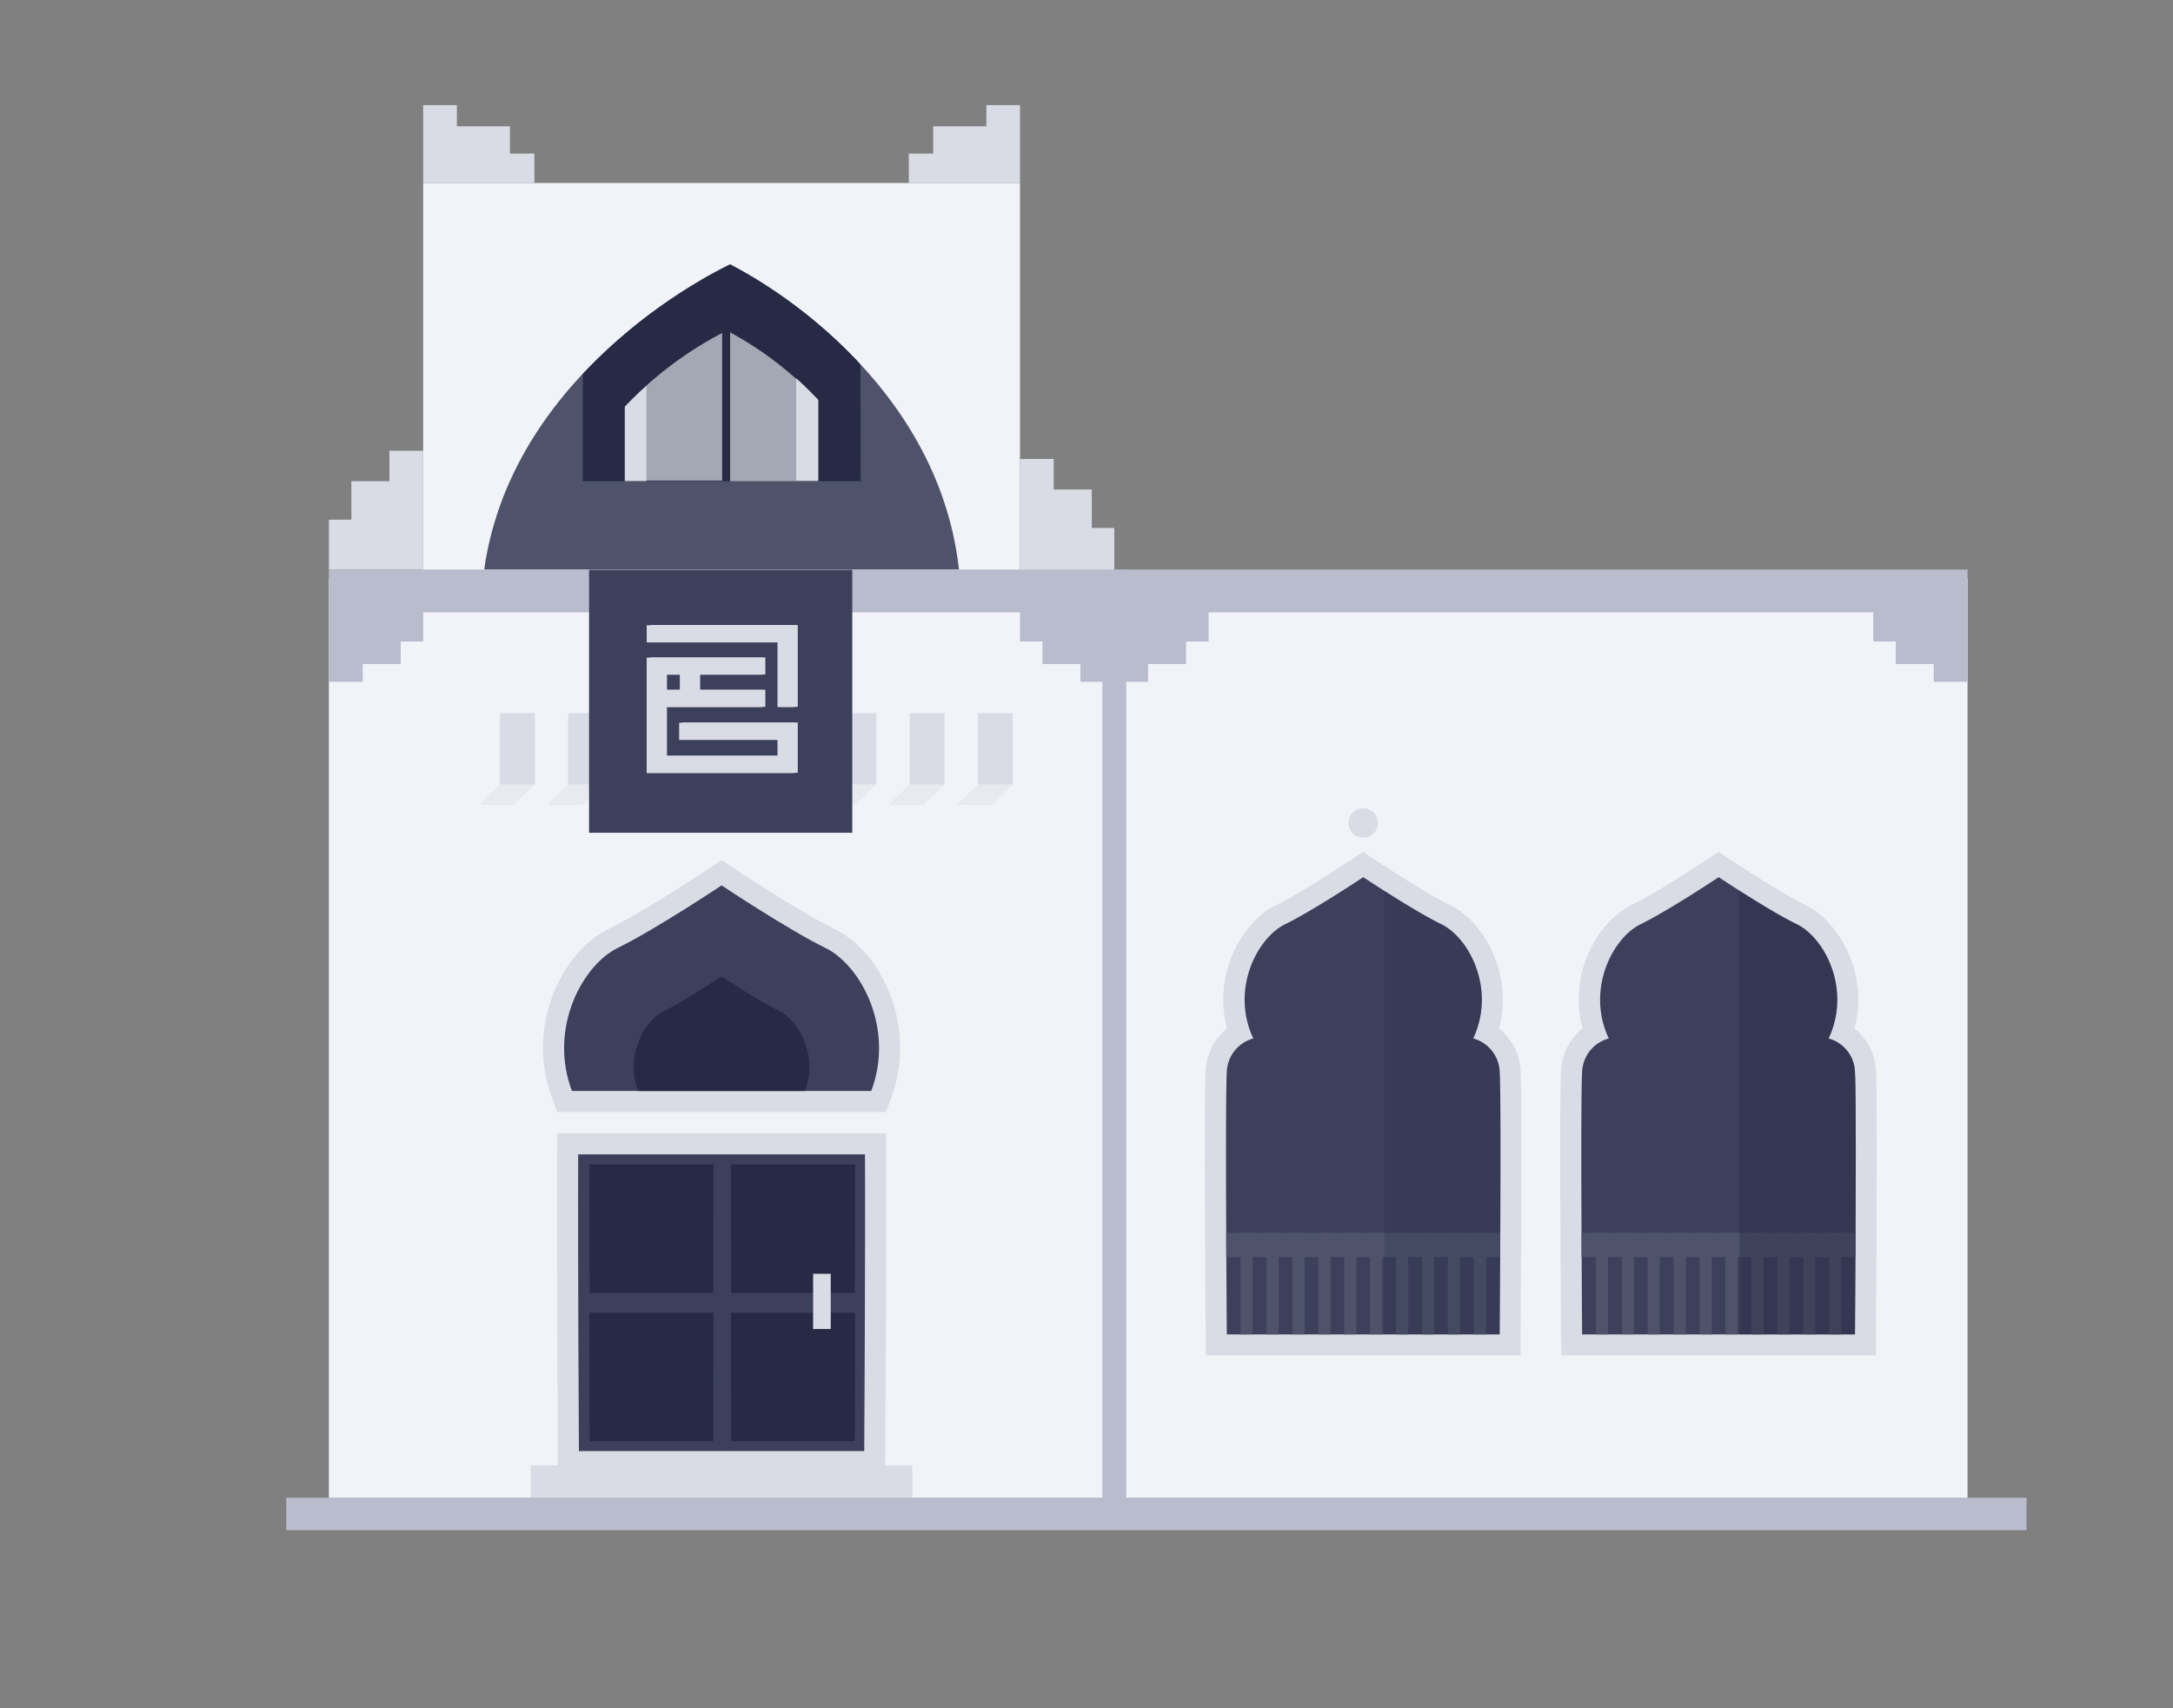 <svg xmlns="http://www.w3.org/2000/svg" width="463" height="364" fill="none"><rect width="100%" height="100%" fill="#808080" stroke="none"/><path fill="#F1F3F9" d="M217.329 38.986H90.166v84.132h127.163V38.986Zm20.089 84.132H70.076v196.001h167.342V123.118Zm181.808 0H237.418v196.001h181.808V123.118Z"/><path fill="#DADCE5" d="M113.973 151.946h-7.461v15.214h7.461v-15.214Zm14.547 0h-7.46v15.214h7.46v-15.214Zm14.548 0h-7.46v15.214h7.46v-15.214Zm14.548 0h-7.46v15.214h7.46v-15.214Zm14.548 0h-7.46v15.214h7.46v-15.214Zm14.548 0h-7.46v15.214h7.46v-15.214Zm14.548 0h-7.46v15.214h7.46v-15.214Zm14.548 0h-7.46v15.214h7.46v-15.214Z"/><path fill="#DADCE5" d="M109.479 171.486h-7.46l4.487-4.326h7.46l-4.487 4.326Zm14.548 0h-7.461l4.488-4.326h7.46l-4.487 4.326Zm14.547 0h-7.46l4.488-4.326h7.46l-4.488 4.326Zm14.549 0h-7.461l4.488-4.326h7.46l-4.487 4.326Zm14.547 0h-7.46l4.488-4.326h7.46l-4.488 4.326Zm14.548 0h-7.46l4.487-4.326h7.461l-4.488 4.326Zm14.548 0h-7.46l4.488-4.326h7.46l-4.488 4.326Zm14.548 0h-7.46l4.487-4.326h7.461l-4.488 4.326Z" opacity=".4"/><path fill="#DADCE5" d="M70.076 121.358v-10.63h4.79v-8.197h8.105v-6.488h7.195v25.315h-20.09Zm167.342 1.76v-10.631h-4.79v-8.197h-8.104v-6.488h-7.195v25.316h20.089ZM210.159 22.396v4.521h-11.316v5.808h-5.207v6.26h23.693V22.398h-7.17Zm-112.817 0v4.521h11.31v5.808h5.207v6.26H90.166V22.398h7.176Z"/><path fill="#4E536B" d="M204.334 121.352c-4.91-43.891-48.788-65.02-48.788-65.02s-46.162 21.129-52.385 65.02h101.173Z"/><path fill="#262A44" d="M183.348 77.656a104.53 104.53 0 0 0-27.77-21.318 112.648 112.648 0 0 0-31.4 23.33v22.844h59.202l-.032-24.856Z"/><path fill="#DADCE5" d="M153.874 70.947a79.225 79.225 0 0 0-20.721 15.65v15.795h20.721V70.947Zm1.697-.132v31.709h18.764V85.33a73.718 73.718 0 0 0-18.764-14.515Z" opacity=".7"/><path fill="#DADCE5" d="M137.729 82.26a72.518 72.518 0 0 0-4.601 4.482v15.764h4.601V82.259Zm31.911-1.66v21.792h4.695V85.197a72.373 72.373 0 0 0-4.695-4.596Zm24.766 231.621h-81.323v6.904h81.323v-6.904Z"/><path fill="#B9BCCD" d="M90.166 130.463v6.217h-4.79v4.799h-8.098v3.796h-7.202v-14.812h20.09Zm127.163 0v6.217h4.791v4.799h8.097v3.796h7.201v-14.812h-20.089Zm181.808 0v6.217h4.79v4.799h8.098v3.796h7.201v-14.812h-20.089Zm-141.629 0v6.217h-4.791v4.799h-8.104v3.796h-7.195v-14.812h20.09Zm161.712-9.105H70.076v9.105H419.22v-9.105Z"/><path fill="#B9BCCD" d="M239.962 121.358h-5.081v197.761h5.081V121.358Zm191.837 197.761H60.994v6.904H431.8v-6.904Z"/><path fill="#3D405B" d="m120.309 234.697-.549-1.451c-5.541-14.622 2.619-29.25 10.906-33.304 7.789-3.783 21.699-13.071 21.838-13.166l1.262-.826 1.263.826c.138.095 14.043 9.357 21.831 13.166 8.287 4.054 16.448 18.682 10.906 33.304l-.549 1.451h-66.908Z"/><path fill="#DADCE5" d="M153.747 188.643s14.081 9.395 22.091 13.31c7.649 3.746 14.806 17.27 9.795 30.499h-63.771c-5.011-13.241 2.14-26.753 9.795-30.499 8.01-3.915 22.09-13.31 22.09-13.31Zm0-5.391-2.493 1.658c-.138.094-13.923 9.275-21.572 13.02-10.256 5.013-17.716 21.079-12.024 36.111l1.099 2.894h69.981l1.098-2.894c5.681-15.032-1.767-31.098-12.023-36.111-7.656-3.745-21.459-12.926-21.573-13.02l-2.493-1.658Z"/><path fill="#262A44" d="M171.533 232.458c2.796-7.377-1.199-14.924-5.466-17.024-4.468-2.182-12.32-7.421-12.32-7.421s-7.851 5.239-12.32 7.421c-4.266 2.087-8.255 9.634-5.459 17.024h35.565Z"/><path fill="#3D405B" d="M121.117 311.426v-2.232c0-.422-.252-42.359-.158-63.249v-2.232h65.576v2.232c.095 20.89-.151 62.827-.158 63.249v2.232h-65.26Z"/><path fill="#DADCE5" d="M184.301 245.952c.101 21.123-.158 63.23-.158 63.23h-60.792s-.258-42.107-.157-63.23h61.107Zm4.469-4.483h-70.057v4.464c-.101 20.902.151 62.851.151 63.274v4.458h69.742l.031-4.458c0-.423.253-42.372.152-63.274v-4.464h-.019Z"/><path fill="#262A44" d="M125.573 248.089c-.038 9.149.069 27.384.069 27.384h26.332s.107-18.235.063-27.384h-26.464Zm30.163 0c-.045 9.149.069 27.384.069 27.384h26.325s.114-18.235.069-27.384h-26.463Zm-30.163 31.596c-.038 9.143.069 27.378.069 27.378h26.332s.107-18.235.063-27.378h-26.464Zm30.163 0c-.045 9.143.069 27.378.069 27.378h26.325s.114-18.235.069-27.378h-26.463Z"/><path fill="#3D405B" d="M259.168 286.552v-2.226c0-2.043-.379-50.001 0-56.035a9.95 9.95 0 0 1 1.42-4.766 9.961 9.961 0 0 1 3.553-3.482c-3.787-10.984 2.291-22.012 8.722-25.158 5.826-2.85 16.265-9.805 16.366-9.874l1.262-.826 1.263.826c.101.069 10.54 7.024 16.359 9.874 6.438 3.153 12.528 14.174 8.729 25.158a9.94 9.94 0 0 1 4.973 8.248c.385 6.034 0 53.992 0 56.035v2.226h-62.647Z"/><path fill="#DADCE5" d="M290.466 186.89s10.597 7.074 16.625 10.019c6.027 2.944 11.676 13.972 6.803 24.357a7.644 7.644 0 0 1 5.643 7.176c.385 6.028 0 55.878 0 55.878h-58.141s-.385-49.85 0-55.878a7.63 7.63 0 0 1 1.63-4.523 7.652 7.652 0 0 1 4.012-2.653c-4.872-10.385.77-21.406 6.804-24.357 6.034-2.951 16.624-10.019 16.624-10.019Zm0-5.391-2.524 1.664c-.108.07-10.421 6.936-16.107 9.717-7.044 3.449-13.557 14.584-10.37 26.28a12.117 12.117 0 0 0-4.582 8.998c-.391 6.116 0 54.15 0 56.193l.038 4.452h67.072v-4.452c0-2.043.385-50.077 0-56.193a12.112 12.112 0 0 0-4.582-8.998c3.155-11.696-3.327-22.831-10.37-26.28-5.68-2.781-16.006-9.647-16.107-9.717l-2.525-1.664h.057Z"/><path fill="#4E536B" d="M319.65 262.673h-58.374v5.165h58.374v-5.165Z"/><path fill="#4E536B" d="M266.912 284.32v-21.647h-2.582v21.647h2.582Zm5.522 0v-21.647h-2.581v21.647h2.581Zm5.523 0v-21.647h-2.582v21.647h2.582Zm5.516.006V262.68h-2.581v21.646h2.581Zm5.523-.006v-21.647h-2.582v21.647h2.582Zm5.522 0v-21.647h-2.581v21.647h2.581Zm5.516 0v-21.647h-2.581v21.647h2.581Zm5.523 0v-21.647h-2.581v21.647h2.581Zm5.522 0v-21.647h-2.581v21.647h2.581Zm5.523 0v-21.647h-2.581v21.647h2.581Z"/><path fill="#262A44" d="M319.537 228.442a7.64 7.64 0 0 0-5.643-7.176c4.873-10.384-.77-21.406-6.803-24.357-3.491-1.709-8.508-4.792-12.125-7.094v94.505h24.571s.385-49.85 0-55.878Z" opacity=".2"/><path fill="#3D405B" d="M334.874 286.552v-2.226c0-2.043-.379-50.001 0-56.035a9.956 9.956 0 0 1 4.979-8.248c-3.786-10.977 2.285-22.012 8.723-25.158 5.825-2.85 16.258-9.805 16.365-9.874l1.263-.826 1.262.826c.107.069 10.54 7.024 16.366 9.874 6.431 3.153 12.522 14.181 8.722 25.158a9.95 9.95 0 0 1 4.98 8.248c.385 6.034 0 53.992 0 56.035v2.226h-62.66Z"/><path fill="#DADCE5" d="M366.204 186.89s10.59 7.074 16.624 10.019c6.034 2.944 11.676 13.972 6.798 24.357a7.64 7.64 0 0 1 5.611 7.176c.385 6.028 0 55.878 0 55.878h-58.135s-.385-49.85 0-55.878a7.64 7.64 0 0 1 5.68-7.176c-4.879-10.385.77-21.406 6.797-24.357 6.028-2.951 16.625-10.019 16.625-10.019Zm0-5.391-2.525 1.645c-.107.07-10.42 6.936-16.107 9.717-7.05 3.449-13.557 14.584-10.369 26.28a12.115 12.115 0 0 0-4.589 8.998c-.385 6.116 0 54.15 0 56.193l.038 4.452h67.053v-4.452c0-2.043.385-50.077 0-56.193a12.112 12.112 0 0 0-4.582-8.998c3.156-11.696-3.326-22.831-10.376-26.28-5.68-2.781-16-9.647-16.101-9.717l-2.442-1.645Z"/><path fill="#4E536B" d="M395.363 262.673h-58.375v5.165h58.375v-5.165Z"/><path fill="#4E536B" d="M342.624 284.32v-21.647h-2.581v21.647h2.581Zm5.516 0v-21.647h-2.581v21.647h2.581Zm5.523 0v-21.647h-2.582v21.647h2.582Zm5.522 0v-21.647h-2.581v21.647h2.581Zm5.523 0v-21.647h-2.581v21.647h2.581Zm5.516 0v-21.647h-2.581v21.647h2.581Zm5.523 0v-21.647h-2.582v21.647h2.582Zm5.522 0v-21.647h-2.581v21.647h2.581Zm5.523 0v-21.647h-2.582v21.647h2.582Zm5.516 0v-21.647h-2.582v21.647h2.582Z"/><path fill="#262A44" d="M395.237 228.442a7.641 7.641 0 0 0-5.649-7.176c4.879-10.384-.77-21.406-6.798-24.357-3.496-1.709-8.514-4.792-12.124-7.094v94.505h24.571s.397-49.85 0-55.878Z" opacity=".4"/><path fill="#DADCE5" d="M177.005 271.406h-3.755v11.747h3.755v-11.747Zm113.461-92.928a3.135 3.135 0 0 0 3.137-3.133 3.135 3.135 0 0 0-3.137-3.134 3.136 3.136 0 0 0-3.137 3.134 3.136 3.136 0 0 0 3.137 3.133Z"/><path fill="#3D405B" d="M181.594 121.409H125.51v56.029h56.084v-56.029Z"/><path fill="#DADCE5" d="M166.339 133.175h-27.872v3.644h27.872v13.784h3.641v-17.428h-3.641Z"/><path fill="#DADCE5" d="M145.378 153.957v3.638h20.961v3.411h-24.23v-10.403h20.96v-3.645h-13.885v-3.247h13.885v-3.645h-24.614v24.591h31.525v-10.719h-24.614l.012.019Zm-3.269-10.246h3.414v3.247h-3.414v-3.247Z"/><path fill="#DADCE5" d="M165.663 133.231h-27.871v3.645h27.871v13.777h3.648v-17.422h-3.648Z"/><path fill="#DADCE5" d="M144.709 154.007v3.645h20.954v3.424H141.44v-10.423h20.96v-3.638h-13.885v-3.247H162.4v-3.645h-24.614v24.591h31.5v-10.719h-24.615l.038.012Zm-3.269-10.239h3.414v3.247h-3.414v-3.247Z"/><g fill="#DADCE5" opacity=".06"><path d="M165.663 133.213h-27.871v3.644h27.871v13.783h3.648v-17.427h-3.648Z"/><path d="M144.709 153.989v3.644h20.954v3.443H141.44v-10.404h20.96v-3.645h-13.885v-3.247H162.4v-3.644h-24.614v24.591h31.5v-10.72h-24.615l.038-.018Zm-3.269-10.24h3.414v3.247h-3.414v-3.247Z"/></g></svg>